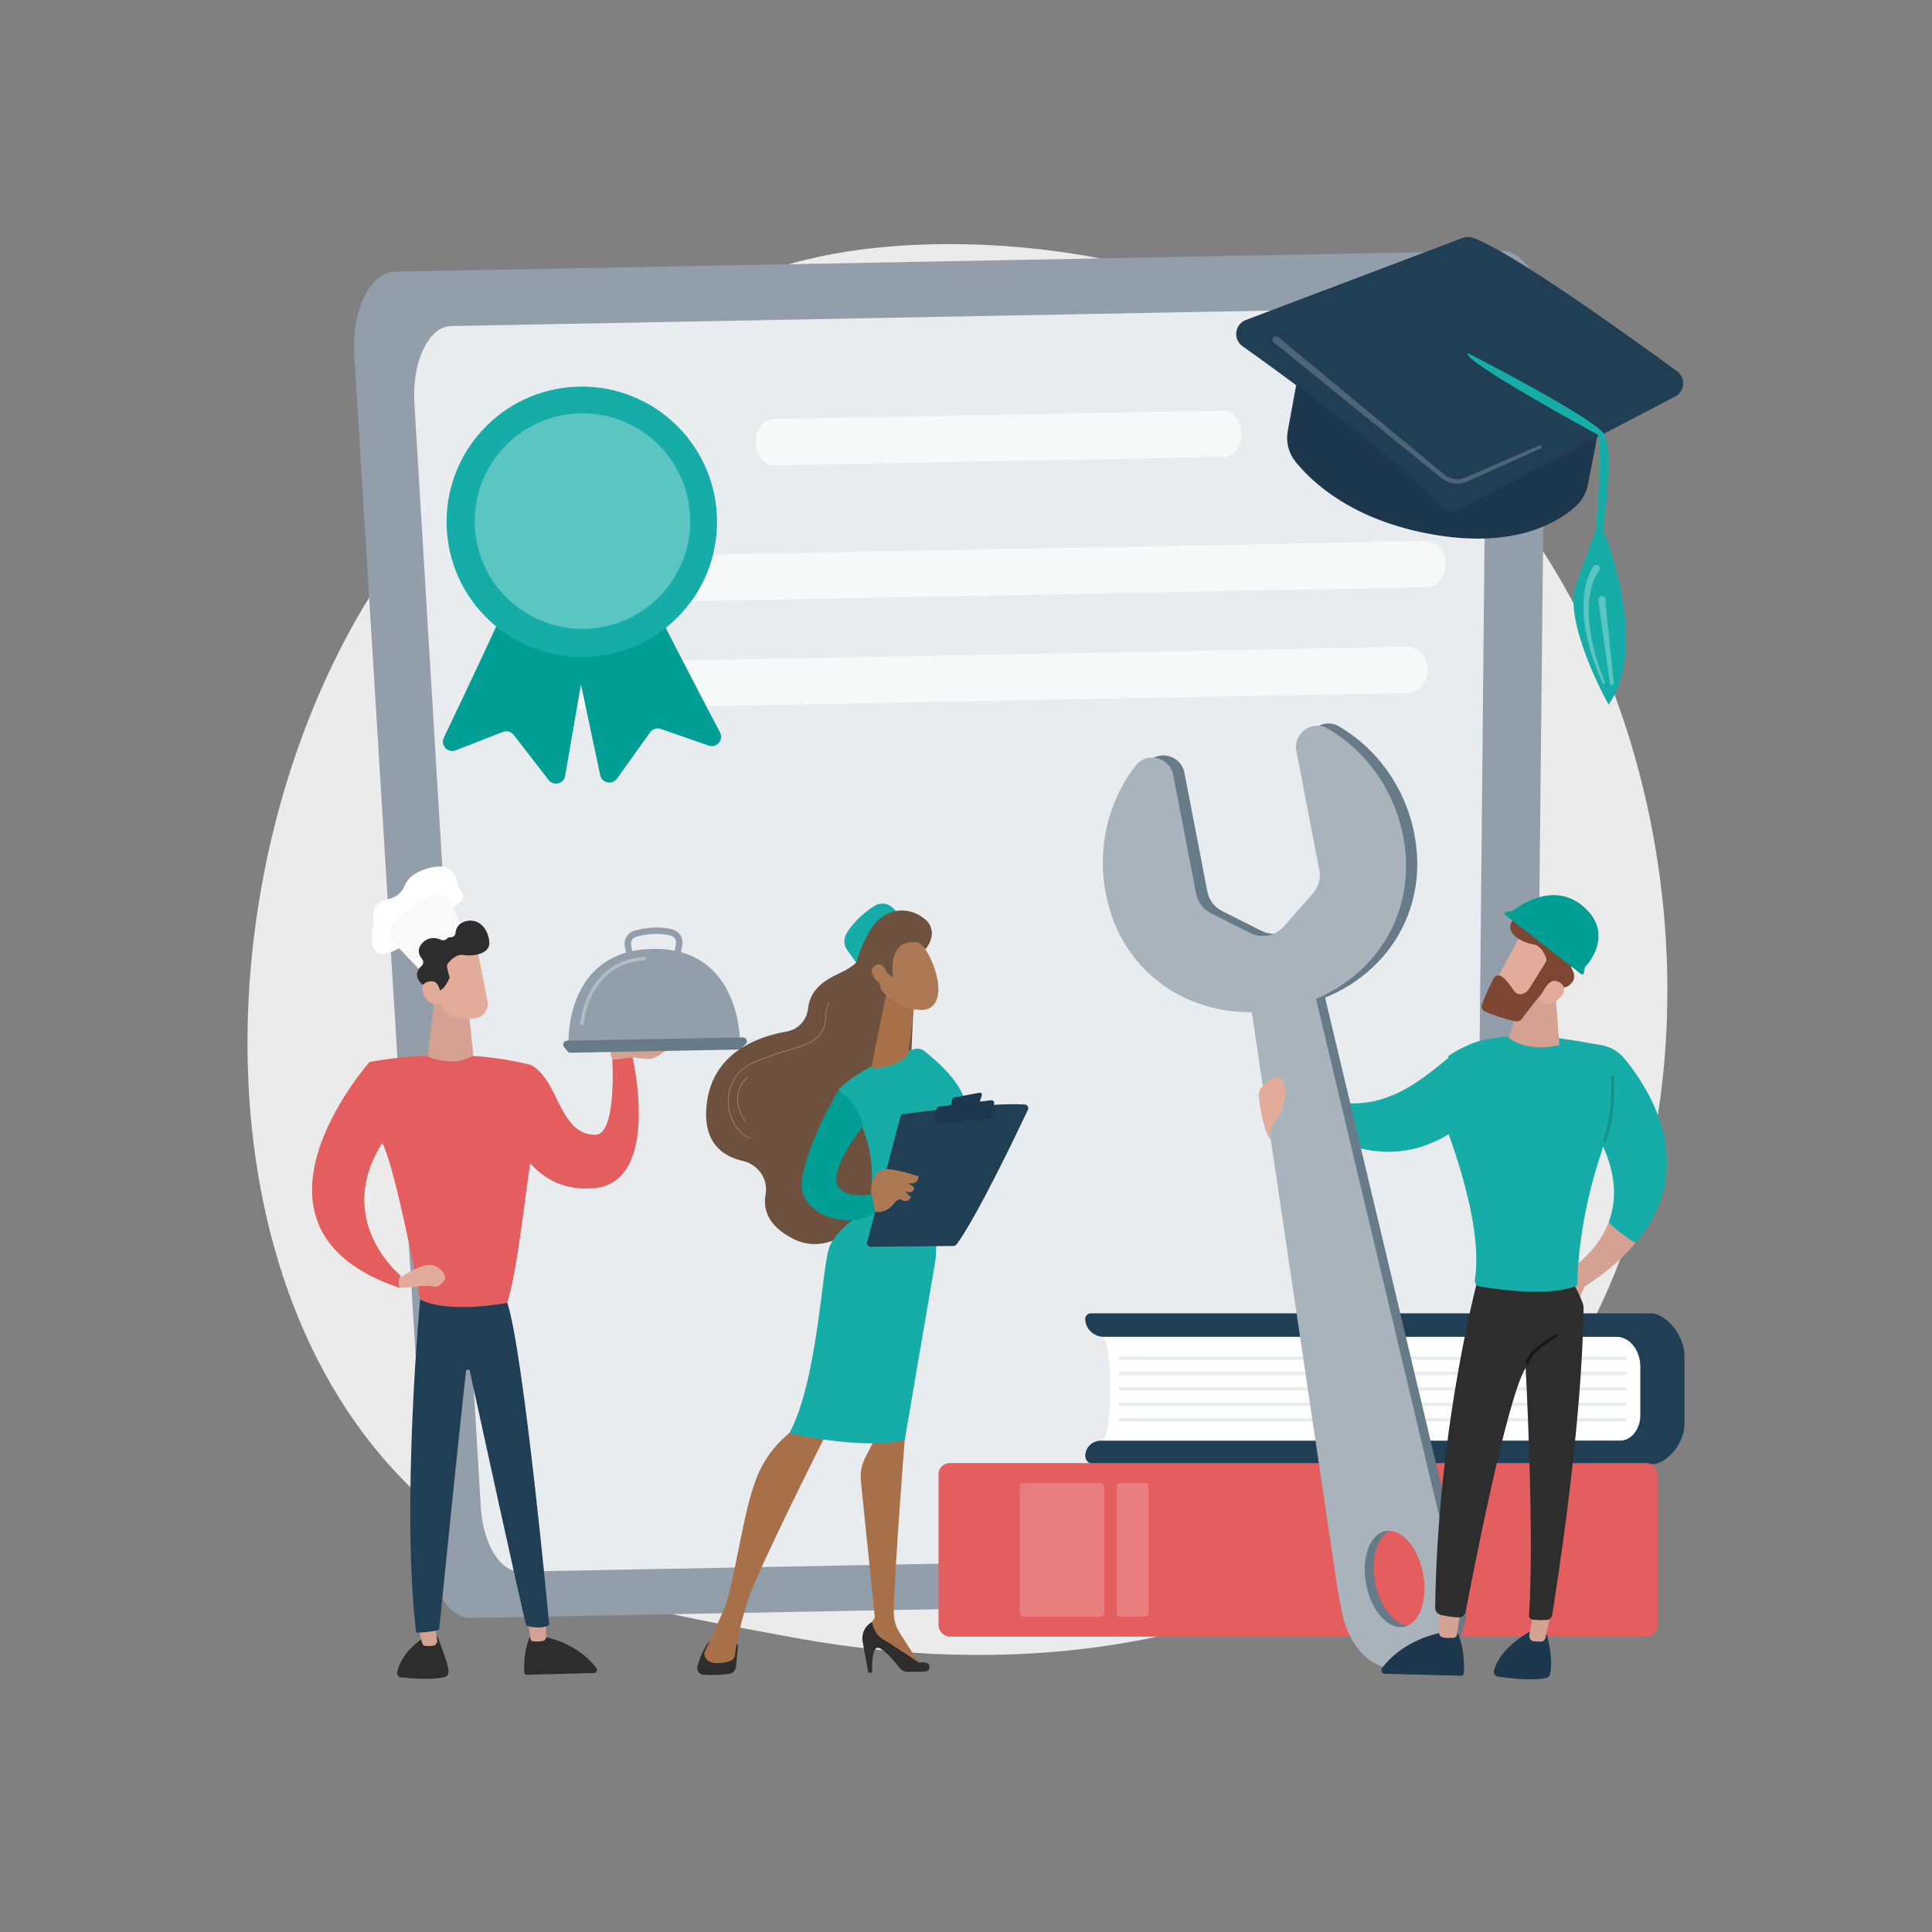 <?xml version="1.0" encoding="UTF-8"?>
<svg id="Illustration" xmlns="http://www.w3.org/2000/svg" viewBox="0 0 3710 3710">
  <rect x="0" y="0" width="3710" height="3710" fill="#808080" stroke="none"/>
  <defs>
    <style>
      .cls-1 {
        opacity: .2;
      }

      .cls-1, .cls-2, .cls-3, .cls-4, .cls-5 {
        fill: #fff;
      }

      .cls-6 {
        fill: #1d374c;
      }

      .cls-7 {
        fill: #2d2d2d;
      }

      .cls-8 {
        fill: #677a88;
      }

      .cls-3, .cls-9 {
        opacity: .5;
      }

      .cls-4 {
        opacity: .66;
      }

      .cls-10 {
        fill: #a87049;
      }

      .cls-11 {
        fill: #6d503d;
      }

      .cls-12 {
        fill: #f9f9f9;
      }

      .cls-13 {
        fill: #d4a192;
      }

      .cls-14 {
        fill: #7c4632;
      }

      .cls-15 {
        fill: #a8b3bb;
      }

      .cls-16 {
        opacity: .15;
      }

      .cls-17 {
        fill: #16aca7;
      }

      .cls-18 {
        fill: #929faa;
      }

      .cls-5 {
        opacity: .3;
      }

      .cls-19 {
        fill: #203e54;
      }

      .cls-20 {
        fill: #e9ecee;
      }

      .cls-21 {
        fill: #ebebeb;
      }

      .cls-22 {
        fill: #009e94;
      }

      .cls-23 {
        fill: #ad7954;
      }

      .cls-24 {
        fill: #e45e5f;
      }

      .cls-25 {
        fill: #e3ac9a;
      }
    </style>
  </defs>
  <path class="cls-21" d="M2873.8,2798.76c-70.97,73.15-134.47,116.16-183.09,148.62-474.18,316.61-1016.21,225.36-1183.8,194.17-270.38-50.32-498.61-85.82-694.71-262.99-445.59-402.57-423.91-1242.36-83.43-1762.58,40.37-61.68,380.34-565.62,923.55-636.63,13.29-1.74,23.2-2.73,31.88-3.65,84.03-8.9,604.77-55.85,1029.38,299.88,60.78,50.92,158.59,142.77,249.3,282.86,331.66,512.22,332.71,1305.54-89.08,1740.31Z"/>
  <g>
    <path class="cls-18" d="M2864.53,3070.02l-1959.69,37c-42.68.81-79.27-57.36-83.94-133.45l-140.67-2293.26c-5.19-84.69,30.91-157.72,78.42-158.62l2124.4-40.11c46.76-.88,85.29,68.56,84.41,152.15l-24.05,2296.37c-.81,77.61-35.48,139.09-78.9,139.91Z"/>
    <path class="cls-20" d="M2762.21,2984.65l-1763.29,33.29c-38.41.73-71.35-53.1-75.59-123.49l-127.67-2121.62c-4.72-78.35,27.74-145.9,70.49-146.7l1911.5-36.09c42.07-.79,76.77,63.47,76.03,140.8l-20.54,2124.42c-.69,71.8-31.86,128.66-70.92,129.4Z"/>
    <path class="cls-4" d="M2349.82,877.26l-862.94,16.29c-19.22.36-35.17-19.2-35.63-43.69h0c-.46-24.49,14.74-44.64,33.96-45l862.94-16.29c19.22-.36,35.17,19.2,35.63,43.69h0c.46,24.49-14.74,44.64-33.96,45Z"/>
    <path class="cls-4" d="M2737.13,1127.8l-1795.47,33.9c-22.17.42-40.52-19.1-40.99-43.59h0c-.46-24.49,17.14-44.68,39.31-45.1l1795.47-33.9c22.17-.42,40.52,19.1,40.99,43.59h0c.46,24.49-17.14,44.68-39.31,45.1Z"/>
    <path class="cls-4" d="M2702.4,1330.71l-1718.39,32.45c-22.17.42-40.52-19.1-40.99-43.59h0c-.46-24.49,17.14-44.68,39.31-45.1l1718.39-32.45c22.17-.42,40.52,19.1,40.99,43.59h0c.46,24.49-17.14,44.68-39.31,45.1Z"/>
  </g>
  <g>
    <path class="cls-22" d="M1382.62,1406.5c-41.76-79.46-130.93-250.01-131.08-257.88l-138.29,40.13-139.71-34.88c.15,7.87-82.52,181.66-121.25,262.65-7,14.64,7.54,30.28,22.66,24.38l90.79-35.41c7.39-2.88,15.79-.56,20.65,5.71l67.09,86.58c9.53,12.3,29.14,7.42,31.78-7.92l30.35-175.66,36.96,174.39c3.23,15.22,23,19.36,32.06,6.71l63.77-89.05c4.62-6.45,12.93-9.09,20.42-6.49l92.06,31.96c15.33,5.32,29.27-10.86,21.72-25.22Z"/>
    <circle class="cls-17" cx="1117.24" cy="1002.01" r="259.66" transform="translate(-381.3 1083.49) rotate(-45)"/>
    <circle class="cls-5" cx="1118.5" cy="1000.7" r="206.96" transform="translate(-380 1084) rotate(-45)"/>
  </g>
  <g>
    <path class="cls-6" d="M2500.68,676.31l-27.89,151.65c-3.79,20.59,1.51,41.8,14.59,58.15,32.85,41.04,110.67,113.49,264.37,140.3,156.1,27.23,238.68-22.44,273.36-53.41,12.56-11.21,21.07-26.23,24.26-42.76l30.99-160.73-579.69-93.2Z"/>
    <path class="cls-19" d="M2808.76,456.87l-416.38,157.65c-21.44,8.12-25.16,36.86-6.49,50.16,91.1,64.86,298.5,216.35,380.08,307.8,8.73,9.78,22.99,12.35,34.61,6.28l416.16-217.34c18.82-9.83,20.81-36,3.67-48.54-90.38-66.13-320.13-231.41-392.24-256.34-6.3-2.18-13.17-2.03-19.41.33Z"/>
    <path class="cls-17" d="M2819.16,678.3s240.45,123.33,260.72,154.59c20.27,31.26-1.37,183.52-1.37,183.52,47.08,123.04,64.6,259.64,10.44,336.74,0,0-89.42-159.35-62.31-232.28,27.11-72.93,37.41-102.76,37.41-102.76,0,0,15.01-161.59,3.76-183.5,0,0-267.17-145.5-248.66-156.32Z"/>
    <path class="cls-1" d="M2454.72,647.36s118.7,98.27,237.4,196.55c14.84,12.28,29.67,24.57,44.28,36.66,7.3,6.05,14.55,12.04,21.71,17.97,3.58,2.96,7.13,5.91,10.67,8.83,1.72,1.41,3.62,3.04,5.18,4.25,1.94,1.51,3.26,2.42,5.12,3.46,7.07,4.05,15.29,5.74,23.11,4.98,3.91-.36,7.73-1.3,11.29-2.74,3.87-1.67,7.69-3.32,11.46-4.94,15.18-6.6,29.53-12.85,42.78-18.61,52.99-23.05,88.32-38.42,88.32-38.42,1.64-.71,3.55.04,4.26,1.68.71,1.63-.03,3.52-1.65,4.25,0,0-35.16,15.76-87.89,39.4-13.18,5.91-27.46,12.31-42.57,19.08-3.82,1.7-7.5,3.4-11.58,5.15-4.28,1.79-8.89,2.98-13.62,3.47-9.47,1.02-19.47-.91-28.15-5.75-2.12-1.11-4.54-2.79-6.19-4.07-2.05-1.57-3.62-2.91-5.47-4.38-3.56-2.88-7.15-5.79-10.77-8.71-7.22-5.85-14.53-11.76-21.9-17.73-14.74-11.93-29.71-24.05-44.69-36.16-119.79-96.94-239.58-193.89-239.58-193.89-2.86-2.32-3.31-6.52-.99-9.39,2.32-2.87,6.52-3.31,9.39-.99,0,0,.05.04.06.05Z"/>
    <path class="cls-5" d="M3070.46,1095.8s-.63.77-1.3,1.76c-.37.47-.86,1.25-1.43,2.2-.57.93-1.26,1.96-1.9,3.26-.66,1.29-1.46,2.65-2.2,4.24-.71,1.61-1.48,3.36-2.3,5.22-.81,1.87-1.45,3.98-2.25,6.14-.84,2.15-1.51,4.5-2.15,6.97-.61,2.48-1.51,4.99-1.98,7.73-.53,2.72-1.07,5.54-1.63,8.43-.6,2.89-.75,5.95-1.17,9.03-.32,3.09-.84,6.24-.86,9.5-.24,6.49-.67,13.21-.22,20.06.13,3.43.25,6.88.38,10.35.37,3.46.74,6.94,1.1,10.42.42,3.47.63,6.97,1.21,10.42.61,3.44,1.21,6.87,1.81,10.27.6,3.4,1.2,6.78,1.8,10.12.8,3.3,1.59,6.55,2.38,9.76.78,3.21,1.54,6.36,2.3,9.45.38,1.54.76,3.07,1.13,4.58.46,1.48.91,2.95,1.36,4.4,1.79,5.79,3.49,11.27,5.05,16.33,1.45,5.1,3.3,9.6,4.77,13.65,1.51,4.04,2.82,7.56,3.9,10.46,2.16,5.8,3.4,9.12,3.4,9.12l.05.12c.45,1.2-.16,2.54-1.36,2.99-1.17.44-2.47-.14-2.95-1.28,0,0-1.38-3.29-3.78-9.05-1.2-2.88-2.67-6.38-4.34-10.4-1.65-4.03-3.69-8.51-5.36-13.61-1.78-5.06-3.71-10.55-5.75-16.35-.51-1.45-1.03-2.92-1.55-4.41-.44-1.52-.88-3.05-1.33-4.61-.88-3.11-1.79-6.29-2.71-9.52-.92-3.24-1.85-6.53-2.8-9.86-.74-3.39-1.48-6.82-2.24-10.28-.74-3.46-1.5-6.96-2.25-10.46-.74-3.51-1.1-7.11-1.66-10.67-.52-3.58-1.03-7.15-1.55-10.71-.27-3.6-.54-7.18-.81-10.73-.73-7.1-.57-14.16-.56-20.99-.11-3.42.3-6.77.52-10.07.31-3.29.37-6.52.88-9.64.48-3.12.95-6.16,1.4-9.1.4-2.95,1.25-5.74,1.82-8.45.59-2.71,1.23-5.3,2.06-7.72.79-2.43,1.42-4.76,2.24-6.9.85-2.13,1.64-4.13,2.37-5.97.77-1.84,1.64-3.49,2.35-5,.68-1.51,1.47-2.83,2.13-3.98.64-1.14,1.21-2.13,1.82-3.01,1.17-1.79,1.66-2.4,1.66-2.4l.16-.2c2.3-2.88,6.5-3.36,9.38-1.06,2.88,2.3,3.36,6.5,1.06,9.38-.02.02-.05.07-.07.08Z"/>
    <path class="cls-5" d="M3083.06,1152.27s.02.63.06,1.81c.04,1.18.22,2.47.35,4.35.39,4.34.95,10.54,1.63,17.98,1.49,15.05,3.48,35.11,5.48,55.17,4.14,40.13,8.29,80.25,8.29,80.25.21,1.99-1.23,3.78-3.22,3.99-1.95.21-3.7-1.18-3.98-3.1,0,0-5.66-39.96-11.32-79.91-2.75-20-5.5-40-7.57-55-.98-7.6-1.79-13.93-2.36-18.37-.27-2.51-.5-4.66-.58-5.84-.08-1.18-.12-1.81-.12-1.81-.25-3.67,2.52-6.85,6.19-7.11,3.67-.25,6.85,2.52,7.11,6.19,0,.08,0,.15,0,.22l.04,1.17Z"/>
  </g>
  <g>
    <g>
      <g>
        <path class="cls-2" d="M2115.53,2766.51h1034.55s0-199.46,0-199.46h-1034.55c22.14,0,22.14,199.46,0,199.46Z"/>
        <path class="cls-19" d="M3150.07,2716.6v-91.28c0-32.18-20.44-58.26-45.66-58.26h-984.52c-19.83,0-35.91-15.49-35.91-34.59,0-5.8,4.89-10.51,10.91-10.51h1076c24.68,0,63.85,37.37,63.85,83.47v127.49c0,43.47-38.03,78.7-61.3,78.7h-1072.9c-9.15,0-16.57-7.15-16.57-15.96,0-16.09,13.54-29.14,30.25-29.14h996.73c21.6,0,39.12-22.35,39.12-49.91Z"/>
      </g>
      <path class="cls-20" d="M3121.38,2611.32h-970.03c-1.84,0-3.34-1.49-3.34-3.34s1.49-3.34,3.34-3.34h970.03c1.84,0,3.34,1.49,3.34,3.34s-1.49,3.34-3.34,3.34Z"/>
      <path class="cls-20" d="M3121.38,2640.92h-970.03c-1.84,0-3.34-1.49-3.34-3.34s1.49-3.34,3.34-3.34h970.03c1.84,0,3.34,1.49,3.34,3.34s-1.49,3.34-3.34,3.34Z"/>
      <path class="cls-20" d="M3121.38,2670.53h-970.03c-1.84,0-3.34-1.49-3.34-3.34s1.49-3.34,3.34-3.34h970.03c1.84,0,3.34,1.49,3.34,3.34s-1.49,3.34-3.34,3.34Z"/>
      <path class="cls-20" d="M3121.38,2700.14h-970.03c-1.84,0-3.34-1.49-3.34-3.34s1.49-3.34,3.34-3.34h970.03c1.84,0,3.34,1.49,3.34,3.34s-1.49,3.34-3.34,3.34Z"/>
      <path class="cls-20" d="M3121.38,2729.74h-970.03c-1.84,0-3.34-1.49-3.34-3.34s1.49-3.34,3.34-3.34h970.03c1.84,0,3.34,1.49,3.34,3.34s-1.49,3.34-3.34,3.34Z"/>
    </g>
    <g>
      <rect class="cls-24" x="1802.25" y="2809.49" width="1380.73" height="333.28" rx="21.39" ry="21.39"/>
      <rect class="cls-1" x="1958.29" y="2847.79" width="162.2" height="256.68" rx="7.24" ry="7.24"/>
      <rect class="cls-1" x="2144.35" y="2847.79" width="60.86" height="256.68" rx="5.89" ry="5.89"/>
    </g>
  </g>
  <g>
    <path class="cls-17" d="M2564.57,2115.77c102.44,17.94,170.67-48.08,221.33-87.94,66.9-52.64,117.67-25.46,117.67-25.46l-72.88,137.83c-106.85,100.68-214,75.85-281.18,41.3-.54-26.9,6.81-49.26,15.07-65.74Z"/>
    <g>
      <path class="cls-8" d="M2803.47,3002.98l-275.1-1155.1-117.74,22.72,174.51,1174.51c.39,2.62.84,5.23,1.34,7.83l7.58,39.29c13.01,67.42,60.41,114.96,105.87,106.19l54.04-10.43c45.46-8.77,71.76-70.54,58.75-137.96l-7.58-39.29c-.5-2.6-1.06-5.19-1.67-7.77ZM2712.95,3120.67c-30.16,5.82-62.55-30.61-72.35-81.37-9.8-50.76,6.71-96.63,36.87-102.45,30.16-5.82,62.55,30.61,72.35,81.37,9.8,50.76-6.71,96.63-36.87,102.45Z"/>
      <path class="cls-8" d="M2510.92,1438.36l44,227.98c3.13,16.23-1.45,33-12.39,45.39l-56.12,63.49c-16.02,18.12-42.24,23.18-63.85,12.32l-75.72-38.05c-14.77-7.42-25.26-21.28-28.39-37.51l-44-227.98c-6.64-34.39-50.97-45.47-72.36-17.74-51.18,66.34-74.67,155.05-57.16,245.76,31.64,163.95,181.25,252.06,338.94,221.62,157.7-30.43,263.77-167.89,232.13-331.84-17.51-90.71-72.32-164.31-144.51-206.84-30.18-17.78-67.2,9.01-60.56,43.4Z"/>
      <path class="cls-15" d="M2489.43,1442.51l44,227.98c3.13,16.23-1.45,33-12.39,45.38l-56.12,63.5c-16.02,18.12-42.24,23.18-63.85,12.32l-75.72-38.05c-14.77-7.42-25.26-21.28-28.39-37.51l-44-227.98c-6.64-34.39-50.97-45.47-72.36-17.74-51.18,66.34-74.67,155.05-57.16,245.76,31.64,163.95,181.25,252.06,338.94,221.62,157.7-30.44,263.77-167.89,232.13-331.84-17.51-90.71-72.33-164.31-144.51-206.84-30.17-17.78-67.2,9.01-60.56,43.4Z"/>
      <path class="cls-15" d="M2786.33,3006.29l-275.1-1155.1-117.74,22.72,174.51,1174.51c.39,2.62.84,5.23,1.34,7.83l7.58,39.29c13.01,67.42,60.41,114.96,105.87,106.19l54.04-10.43c45.46-8.77,71.76-70.54,58.75-137.96l-7.58-39.29c-.5-2.6-1.06-5.19-1.67-7.77ZM2695.81,3123.98c-30.16,5.82-62.55-30.61-72.35-81.37-9.8-50.76,6.71-96.63,36.87-102.45,30.16-5.82,62.55,30.61,72.35,81.37,9.8,50.76-6.71,96.63-36.87,102.45Z"/>
    </g>
    <path class="cls-25" d="M2417.39,2108.04c-1.25-7.36.9-14.84,5.79-20.49,9.47-10.95,25.83-25.96,37.69-15.84,17.67,15.06-1.69,66.58-1.69,66.58l-19.59,29.92-.28,19.09c-10.6-12.41-16.94-42.94-21.92-79.26Z"/>
    <path class="cls-13" d="M3089.15,2347.12c14.71,16.3,36.55,30.57,51.94,39.49-30.81,36.65-64.69,62.24-97.87,83.78l-12.41,26.5-37.29-46.44s69.1-32.77,95.64-103.32Z"/>
    <path class="cls-6" d="M2968.37,3132.27l-24.27-2.36s-61.91,29.36-75.19,78.11c-.23.83-.3,1.66-.3,2.47-.01,4.38,2.98,8.33,7.17,8.95,18.98,2.85,64.22,8.53,92.85,3.07,3.74-.71,6.7-3.72,7.86-7.64.09-.32.2-.63.27-.96,2.47-11.75,4.76-38.2-8.4-81.64Z"/>
    <path class="cls-13" d="M2978.82,3096.26l-11.23,49.36c-.82,3.62-3.66,6.28-7.05,6.54-4.14.31-10.04.43-15.94-.56-5.3-.88-8.89-6.35-7.84-12.12l7.98-43.86,34.08.64Z"/>
    <path class="cls-6" d="M2798.41,3134.77l-31.44.4c-65.8,14.47-99.63,50.06-112.99,68-.26.35-.42.73-.6,1.1-2.12,4.27.53,9.78,5.23,9.9l147.36,3.73c2.74.07,5.01-2.29,5.16-5.29.14-2.81.21-5.53.24-8.2.59-45.05-12.95-69.64-12.95-69.64Z"/>
    <path class="cls-13" d="M2805.14,3087.26c-.39,2.34-5.37,37.85-7.3,51.63-.46,3.27-2.88,5.77-5.88,6.07-5.36.54-14.03.96-21.58-.74-4.07-.92-6.95-4.9-6.87-9.46l1.06-55.88,40.58,8.39Z"/>
    <path class="cls-7" d="M2842.61,2438.07s-81.23,286.6-86.7,649.09c-.1,6.61,4.43,12.4,10.87,13.88,9.49,2.19,23.45,4.83,35.06,4.73,6.19-.06,11.46-4.55,12.61-10.63,11.8-62.12,79.42-412.05,115.24-468.39,0,0,16.96,313.12,6.59,475.21-.26,4.03,2.63,7.58,6.63,8.12,6.07.82,15.79,1.54,28.21.45,4.71-.41,8.57-3.89,9.33-8.56,8.57-52.6,58.06-365.73,60.48-591.92.14-12.76-32.44-68.84-32.44-68.84l-165.88-3.13Z"/>
    <path class="cls-17" d="M2743.79,2087.49c12.59-15.19,23.68-31.51,33.02-48.37,13.04-23.55.72,15.42,4.67-11.38,95.56-66.25,236.87-29.14,291.65-21.18,17.96,2.61,34.26,11.8,45.87,25.75,46.03,55.34,146.47,206.38,22.1,354.31-15.39-8.93-37.23-23.19-51.94-39.49,14.16-37.65,16.18-86.07-10.88-145.99-1.05,4.69-2.33,9.33-3.86,13.89-41.16,122.31-45.17,224.66-45.53,248.26-.05,3.2-2.03,6.05-5.02,7.19-51.5,19.52-149.67,5.47-182.6-.08-6.04-1.02-10.01-6.73-9.06-12.78,18.43-117.14-61.12-311.9-82.18-360.71-1.51-3.51-3.64-6.69-6.23-9.41Z"/>
    <path class="cls-13" d="M2986.65,1906l7.95,100.84s-56.94,15.98-97.58-13.85l30.68-90.93,58.95,3.94Z"/>
    <g>
      <path class="cls-25" d="M2923.11,1790.04c-1.39,1.26-59.62,110.46-59.62,110.46l63.06,31.92,70.57-95.3s-50.79-68.13-74.01-47.08Z"/>
      <path class="cls-14" d="M2968.91,1839.27c1.08,2.96.74,6.23-.93,8.9l-32.74,52.31c-.5.79-1.08,1.51-1.78,2.13-3.84,3.45-16.97,13.43-26.7-.69-8.29-12.03-16.08-22.97-24.56-27.59-4.95-2.69-11.15-.73-13.78,4.25-5.42,10.27-15.95,31.2-22.7,51.12-1.69,4.99.8,10.43,5.65,12.5,12.79,5.46,38.08,15.39,60.62,18.93,3.7.58,7.41-.91,9.67-3.9,9.97-13.14,38.08-49.85,47.61-58.99,8.85-8.49,24.83-4.93,32.02-2.71,2.73.84,5.66.52,8.13-.91,7.42-4.28,20.42-15.03,9.07-33.88-2.82-4.68-1.22-10.82,3.4-13.74,8.29-5.23,17.36-15.17,9.21-31.7-8.26-16.73-23.53-18.51-33.97-17.43-4.62.48-9.26-2.03-10.94-6.36-.75-1.93-2.28-3.58-5.16-4.22-5.44-1.21-8.93-6.27-7.76-11.72,2.01-9.34.86-21.55-13.96-30.07-27.17-15.62-51.69,8.53-58.2,29.18-6.51,20.65,23.92,35.91,43.18,38.72,14.15,2.07,21.64,17.7,24.61,25.85Z"/>
      <path class="cls-25" d="M2956.99,1917.47s12.89-35.5,28.49-33.89c15.61,1.61,27.61,17.41,7.91,34.55-24.51,21.32-36.4-.66-36.4-.66Z"/>
    </g>
    <path class="cls-16" d="M3083.6,2192.03c21.67-55.99,15.48-124.21,15.41-124.9-.33-3.93-5.89-3.16-5.69.54.06.67,6.12,67.58-15.06,122.29-1.27,4.31,4.04,5.8,5.33,2.06Z"/>
    <path class="cls-9" d="M2932.62,2619.45c1.27.02,2.45-.81,2.8-2.09,6.74-24.12,54.31-49.87,54.79-50.13,1.39-.75,1.91-2.48,1.17-3.87-.75-1.39-2.47-1.92-3.87-1.17-2.04,1.1-50.2,27.17-57.59,53.63-.42,1.52.46,3.1,1.98,3.52.24.07.48.1.72.11Z"/>
    <path class="cls-22" d="M2890.32,1756.9l145.77,113.53c2.11,1.64,5.2.4,5.58-2.25l1.51-10.41s60.67-61-1.67-116.15c-62.33-55.15-135.87,7.32-135.87,7.32l-14.1,2.79c-2.45.48-3.19,3.62-1.22,5.15Z"/>
  </g>
  <g>
    <path class="cls-13" d="M1175.79,2034.97s-9.18-23.68-.5-26.56c8.67-2.87,118.01-2.23,118.01-2.23,0,0-32.97,27.09-44.58,27.41-11.61.32-34.07-3.46-34.07-3.46l-38.85,4.83Z"/>
    <path class="cls-2" d="M822.53,1769.36c3.01-2.74,81.2-36.31,64.6-55.76-4.74-5.56-8.03-12.15-9.12-19.37-2.38-15.86-12.81-38.44-54.49-27.27-29.33,7.86-41.54,21.4-46.28,33.46-5.21,13.25-16.54,22.93-30.52,25.63-16.61,3.21-33.44,12.66-29.76,38.38.68,4.74.62,9.55-.37,14.23-4.56,21.73-12,81.57,57.19,37.57,2.4-1.53,4.65-3.32,6.68-5.32l42.07-41.55Z"/>
    <path class="cls-12" d="M755.9,1809.9l71.75,75.47,77.58-63.15-38.84-88.08c-5.28-11.96-18.55-18.44-31.12-14.84-32.52,9.31-59.72,27.98-81.33,56.45-7.81,10.3-6.96,24.77,1.95,34.14Z"/>
    <path class="cls-7" d="M840.86,3143.54l-22.16-1.32s-45.58,23.73-55.98,68.55c-.18.76-.21,1.52-.19,2.26.14,3.99,3,7.47,6.83,7.9,17.37,1.94,58.73,5.55,84.59-.4,3.38-.78,5.97-3.62,6.89-7.22.07-.29.16-.58.21-.88,1.84-10.78-6.73-29.82-20.19-68.89Z"/>
    <path class="cls-13" d="M799.82,3108.13l10.57,46.46c.77,3.4,3.45,5.91,6.64,6.15,3.9.29,9.45.4,15.01-.52,4.98-.83,8.37-5.97,7.38-11.41l-7.52-41.29-32.08.61Z"/>
    <path class="cls-7" d="M1145.68,3204.02c-.16-.33-.3-.66-.53-.97-11.76-15.8-41.55-47.13-99.49-59.87l-27.69-.35s-11.92,21.65-11.4,61.32c.03,2.35.09,4.74.21,7.22.13,2.64,2.13,4.72,4.54,4.66l129.75-3.29c4.14-.1,6.47-4.95,4.6-8.72Z"/>
    <path class="cls-13" d="M1012.04,3100.99c.35,2.06,4.73,33.33,6.43,45.46.4,2.88,2.54,5.08,5.18,5.34,4.72.47,12.36.84,19-.65,3.59-.81,6.12-4.31,6.05-8.33l-.93-49.21-35.73,7.39Z"/>
    <path class="cls-19" d="M806.75,2495.28s-36.85,394.41-7.6,639.92c0,0,29.52-.56,44.18-5.76,0,0,38.74-385.68,51.55-496.08.48-4.16,6.4-4.46,7.3-.37,20.11,92.29,99.1,454.22,108.33,488.37,0,0,24.78,9.37,44.28-.84,0,0-49.3-525.66-80.58-618.57l-167.45-6.68Z"/>
    <path class="cls-24" d="M1214.64,2030.13l-38.85,4.83s8.85,143.31-32.12,144.09c-40.98.77-58.64-35.91-79.37-78.44-27.72-56.87-50.75-57.08-50.75-57.08-148.33-36.57-303.99-4.1-303.99-4.1,0,0-284.31,320.34,59.88,434.41l-.46-24.6s-129.42-105.39-34.92-254.36c25.83,48.59,72.7,300.4,72.7,300.4,54.67,28.5,167.45,6.68,167.45,6.68,20.78-70.4,33.61-204.06,43.95-268.08,25.47,28.68,64.79,53.47,123.34,47.7,128.89-12.68,73.14-251.45,73.14-251.45Z"/>
    <path class="cls-13" d="M836.89,1902.55l-16.24,126.29s52.48,22.92,88.44-2.7l-9.52-88.73-62.68-34.86Z"/>
    <g>
      <path class="cls-25" d="M915.52,1819.03c.61,1.05,13.03,64.35,20.68,103.53,3.16,16.19-8.49,31.5-24.94,32.79l-15.06,1.18c-27.67,2.16-52.43-17.1-57.15-44.45l-12.24-71s73.98-47.6,88.71-22.04Z"/>
      <path class="cls-7" d="M810.56,1841.55c-5.92-7.08-11.17-18.6.9-31.06,12.23-12.61,26.42-9.79,35.47-5.81,4,1.76,8.88.86,11.64-2.54,1.23-1.51,3.07-2.55,5.84-2.29,5.22.49,9.81-3.04,10.33-8.26.89-8.95,5.45-19.56,21.18-22.9,28.86-6.14,43.85,22.57,43.72,42.95-.13,20.38-31.8,25.26-49.87,22.22-13.28-2.23-24.5,9.61-29.52,16.05-1.82,2.34-2.46,5.37-1.74,8.24l4.95,19.59c-3.06,6.18-6.05,12.48-10.41,17.79-3.14,3.82-6.61,5.96-10.33,6.91-5.59-9.95-20.72-11.37-27.75-11.46-2.69-.04-5.22-1.17-7.02-3.16-5.41-5.97-13.95-19.36,1.66-32.97,3.88-3.38,4.22-9.34.92-13.29Z"/>
      <path class="cls-25" d="M848.37,1923.41s-1.29-35.52-15.74-38.59c-14.44-3.07-29.77,7.63-17.06,28.67,15.8,26.17,32.8,9.92,32.8,9.92Z"/>
    </g>
    <path class="cls-25" d="M771.47,2451.66s43.72-30.35,63.58-20.89c19.87,9.47,20.14,24.23,20.14,24.23,0,0-9.47,19.86-24.32,15.22-14.85-4.64-49.1,5.85-63.95,1.21,0,0-5.29-19.59,4.55-19.77Z"/>
    <g>
      <path class="cls-18" d="M1306.67,1834.3l-12.1-2.18,3.58-19.82c1.25-6.91-3.06-13.73-9.81-15.53-25.06-6.69-50.24-2.42-66.94,2.33-6.78,1.93-10.89,8.63-9.56,15.6l3.64,19.08-12.08,2.31-3.64-19.08c-2.53-13.27,5.32-26.05,18.28-29.73,18.19-5.18,45.71-9.79,73.48-2.38,12.88,3.44,21.11,16.44,18.74,29.6l-3.57,19.81Z"/>
      <path class="cls-18" d="M1091.74,2006.59c4.07-1.44,329.21-6.22,329.21-6.22,0,0,2.1-182.06-168.64-178.16-170.74,3.9-160.57,184.38-160.57,184.38Z"/>
      <path class="cls-8" d="M1088.89,1998.45l337.76-6.38c6.74-.13,10.16,8.05,5.35,12.76l-8.63,8.46c-1.36,1.33-3.17,2.09-5.07,2.13l-322.63,6.09c-2.32.04-4.53-1-5.97-2.81l-6.5-8.17c-3.84-4.83-.48-11.96,5.69-12.08Z"/>
      <path class="cls-5" d="M1117.61,1968.74c-.08,0-.17,0-.26,0-1.84-.14-3.21-1.75-3.07-3.59.09-1.2,10.57-120.62,122.96-127.52,1.96-.03,3.43,1.29,3.54,3.13.11,1.84-1.29,3.42-3.13,3.54-106.54,6.55-116.35,116.69-116.71,121.38-.14,1.75-1.6,3.08-3.32,3.08Z"/>
    </g>
  </g>
  <g>
    <path class="cls-17" d="M1626.68,1824.07l32.66,45.71,74.73-107.48-19.65-19.05c-9.55-9.26-24.19-10.73-35.4-3.56-16.13,10.32-38.43,27.79-53.39,52.6-5.97,9.9-5.67,22.37,1.06,31.78Z"/>
    <g>
      <path class="cls-11" d="M1649.52,1835.54s6.03,11.5-31.44,30.37c-20.89,10.52-61.63,26.25-66.21,70.05-2.37,22.61-18.72,40.99-41.12,44.86-55.8,9.63-141.49,40.32-153.45,137.74-9.13,74.36,29.21,101.77,69.06,110.75,29.28,6.6,49.18,34.58,43.84,64.11-5.12,28.33,3.93,60.79,53.3,85.66,110.64,55.74,216.37-141.08,216.37-141.08l16-340.48-106.34-61.97Z"/>
      <path class="cls-7" d="M1416.97,3163.64l-3.79,37.01c-.72,7.02-6.13,12.66-13.13,13.6-11.81,1.58-30.78,3.32-49.41,1.71-8.18-.71-13.63-8.87-11.29-16.73,4.26-14.34,12.15-35.9,23.86-48.72l40.96-.77c7.57-.14,13.57,6.37,12.79,13.91Z"/>
      <path class="cls-10" d="M1729.65,2725l7.68,40.54s-18.73,234.97-21.07,328.86c-.37,14.72,3.71,29.18,11.67,41.57l41.5,64.62-103.46-58.45-2.27-12.45,16.31-23.35-26.9-262.32c-1.58-15.41,1.31-30.95,8.33-44.76l20.41-40.16,47.8-34.11Z"/>
      <path class="cls-7" d="M1776.34,3209.93l-32.65.62c-6.11.12-11.93-2.58-15.75-7.36-10.43-13.04-32.01-38.44-42.1-38.93-13.59-.65-10.94,47.58-10.94,47.58l-7.61.14-10.77-59.79c-2.71-15.04,4.51-30.13,17.93-37.46h0s3.54,22.89,20.56,32.73c17.02,9.83,69.35,45.21,69.35,45.21,0,0,6.31-1.02,13.28.1,10.34,1.67,9.19,16.95-1.28,17.15Z"/>
      <path class="cls-10" d="M1589.86,2746.96s-130.78,259.86-151.24,319.02c-20.45,59.15-27.08,108.3-27.28,112.95-.31,7.26-9.2,14.39-34.07,14.86-12.83.24-19.21-4.78-22.38-9.7-2.7-4.2-2.94-9.51-.81-14.03,7.55-16.03,31.49-67.24,40.28-90.43,10.49-27.69,31.82-152.67,44-196.21,12.17-43.55,25.97-90.79,81.71-135.12,0,0,38.11-38.76,69.8-1.32Z"/>
      <path class="cls-17" d="M1774.84,2018.22c-5.56-4.32-12.82-5.67-19.55-3.61-27.44,8.39-101.61,34.04-145.73,78.03,0,0,90.22,82.18,58.03,231.11,0,0-62.76,31.7-76.19,74.87-13.43,43.17-21.92,253.75-75.57,353.34,0,0,134.69,32.89,221.5,13.59,0,0,49.8-292.61,57.76-338.14,7.96-45.53-5.73-94.11-5.73-94.11,0,0,58.52-163.89,64.66-196.63,8.53-45.45-55.14-99.77-79.17-118.43Z"/>
      <path class="cls-10" d="M1700.5,1914.76l-26.04,128.32c-2.51,11.31,7.72,9.27,19.05,6.91,18.57-3.86,42.45-11.55,50.21-26.21.79-1.49,1.17-3.17,1.37-4.84l10.55-88.84c.84-7.05-3.09-13.8-9.63-16.55l-23.78-10.01c-9.16-3.86-19.57,1.52-21.72,11.22Z"/>
      <g>
        <path class="cls-23" d="M1752.79,1797.25s30.67,19.93,44.67,71.89c14,51.96-6.8,71.09-28.5,70.35-21.7-.74-53.26-6.85-81.2-43.79-27.94-36.94,24.86-122.75,65.02-98.45Z"/>
        <path class="cls-11" d="M1714.83,1874.12s-12.51-74.6,49.82-64.33l12.81,12.84s29.76-34.81-4.38-60.06c-34.13-25.24-80.69-17.74-105.63,29.87-24.94,47.6-33.69,80.89-11.49,109.76,22.2,28.87,38.01,3.45,38.01,3.45,0,0-10.41-25.15-2.37-36.18,8.03-11.03,18.99,5.97,18.99,5.97l4.25-1.31Z"/>
        <path class="cls-23" d="M1706.46,1880.69s-6.2-38.38-25.65-27.01c-19.45,11.37,7.76,35.82,18.65,44.11l7.01-17.1Z"/>
      </g>
      <path class="cls-22" d="M1609.19,2094.82s-58.56,97.75-69.27,170.44c-10.71,72.69,104.59,100.71,146.06,57.65l-6.61-30.08s-66.19,13.33-72.91-22.79c-6.72-36.11,52.29-109.71,52.29-109.71,0,0-19.14-54-49.56-65.51Z"/>
      <g>
        <path class="cls-19" d="M1665.15,2385.35l64.11-241.01c.73-2.74,3.01-4.76,5.82-5.15,12.41-1.69,48.37-6.44,89.91-10.74,50.04-5.19,108.17-9.72,143.01-7.45,4.95.32,8.04,5.5,5.92,9.98-19.02,40.39-97.3,204.68-137.03,258.77-1.32,1.79-3.38,2.86-5.61,2.89l-159.29,1.53c-4.63.04-8.04-4.34-6.85-8.82Z"/>
        <path class="cls-6" d="M1831.72,2107.54l49.61-9.23c2.64-.49,4.86,2,4.07,4.57l-4.65,15.02c-.4,1.31-1.52,2.27-2.87,2.48l-47.77,7.3c-2.47.38-4.56-1.83-4.03-4.28l2.8-13.09c.3-1.41,1.42-2.5,2.84-2.76Z"/>
        <path class="cls-6" d="M1795.25,2150.38l3.7-21.43c.37-2.15,2.11-3.8,4.28-4.06l100.32-12.1c3.38-.41,6.15,2.64,5.41,5.96l-5.89,26.73c-.47,2.14-2.3,3.71-4.48,3.86l-98.13,6.8c-3.19.22-5.75-2.61-5.21-5.76Z"/>
        <path class="cls-23" d="M1680.64,2327.13s-10.3-39.14-6.71-53.16c3.59-14.02,10.73-32.1,35.71-28.58,24.98,3.52,54.57,13.45,54.57,13.45,0,0-1.14,18.2-20.18,12.69l11.91,8.86s-1.4,14.58-17.54,7.11l11.15,11.84s-6.64,12.08-18.55,4.64c-11.91-7.44-16.9,27.25-50.35,23.15Z"/>
      </g>
      <path class="cls-3" d="M1439.03,2185.47c-1.61,0-3.45-.68-5.07-1.69-25.9-16.19-40.2-50.33-34.76-83.02,3.25-19.59,12.62-36.61,26.36-47.92,9.74-8.02,21.41-13.03,32.52-17.48,18.75-7.49,38.09-14.15,57.47-19.78,1.59-.46,3.19-.92,4.79-1.38,11.34-3.25,23.06-6.61,33.62-12.14,13.54-7.11,23.32-17.25,27.53-28.56,2.62-7.03,3.26-14.78,3.89-22.27.77-9.18,1.55-18.66,5.99-26.85.11-.21.37-.27.57-.17.2.11.28.37.17.57-4.35,8.03-5.13,17.43-5.89,26.52-.63,7.55-1.28,15.36-3.93,22.49-4.28,11.51-14.2,21.81-27.93,29.01-10.63,5.58-22.4,8.95-33.77,12.21-1.6.46-3.19.92-4.79,1.38-19.35,5.62-38.66,12.27-57.39,19.76-11.06,4.42-22.66,9.4-32.31,17.35-13.59,11.19-22.85,28.02-26.07,47.41-5.38,32.37,8.76,66.16,34.38,82.18,1.91,1.2,5.57,2.64,7.09.42.13-.19.38-.24.58-.1.19.13.24.39.1.58-.73,1.07-1.86,1.51-3.16,1.51Z"/>
      <path class="cls-3" d="M1431.98,2154.9c-.13,0-.26-.06-.34-.18-10.15-14.57-15.58-29.95-15.7-44.5-.15-17.03,7.46-33.02,19.85-41.72.19-.12.45-.09.58.1.13.19.08.45-.1.58-12.18,8.55-19.65,24.27-19.5,41.03.12,14.38,5.5,29.61,15.55,44.03.13.19.08.45-.1.58-.07.05-.16.08-.24.08Z"/>
    </g>
  </g>
</svg>